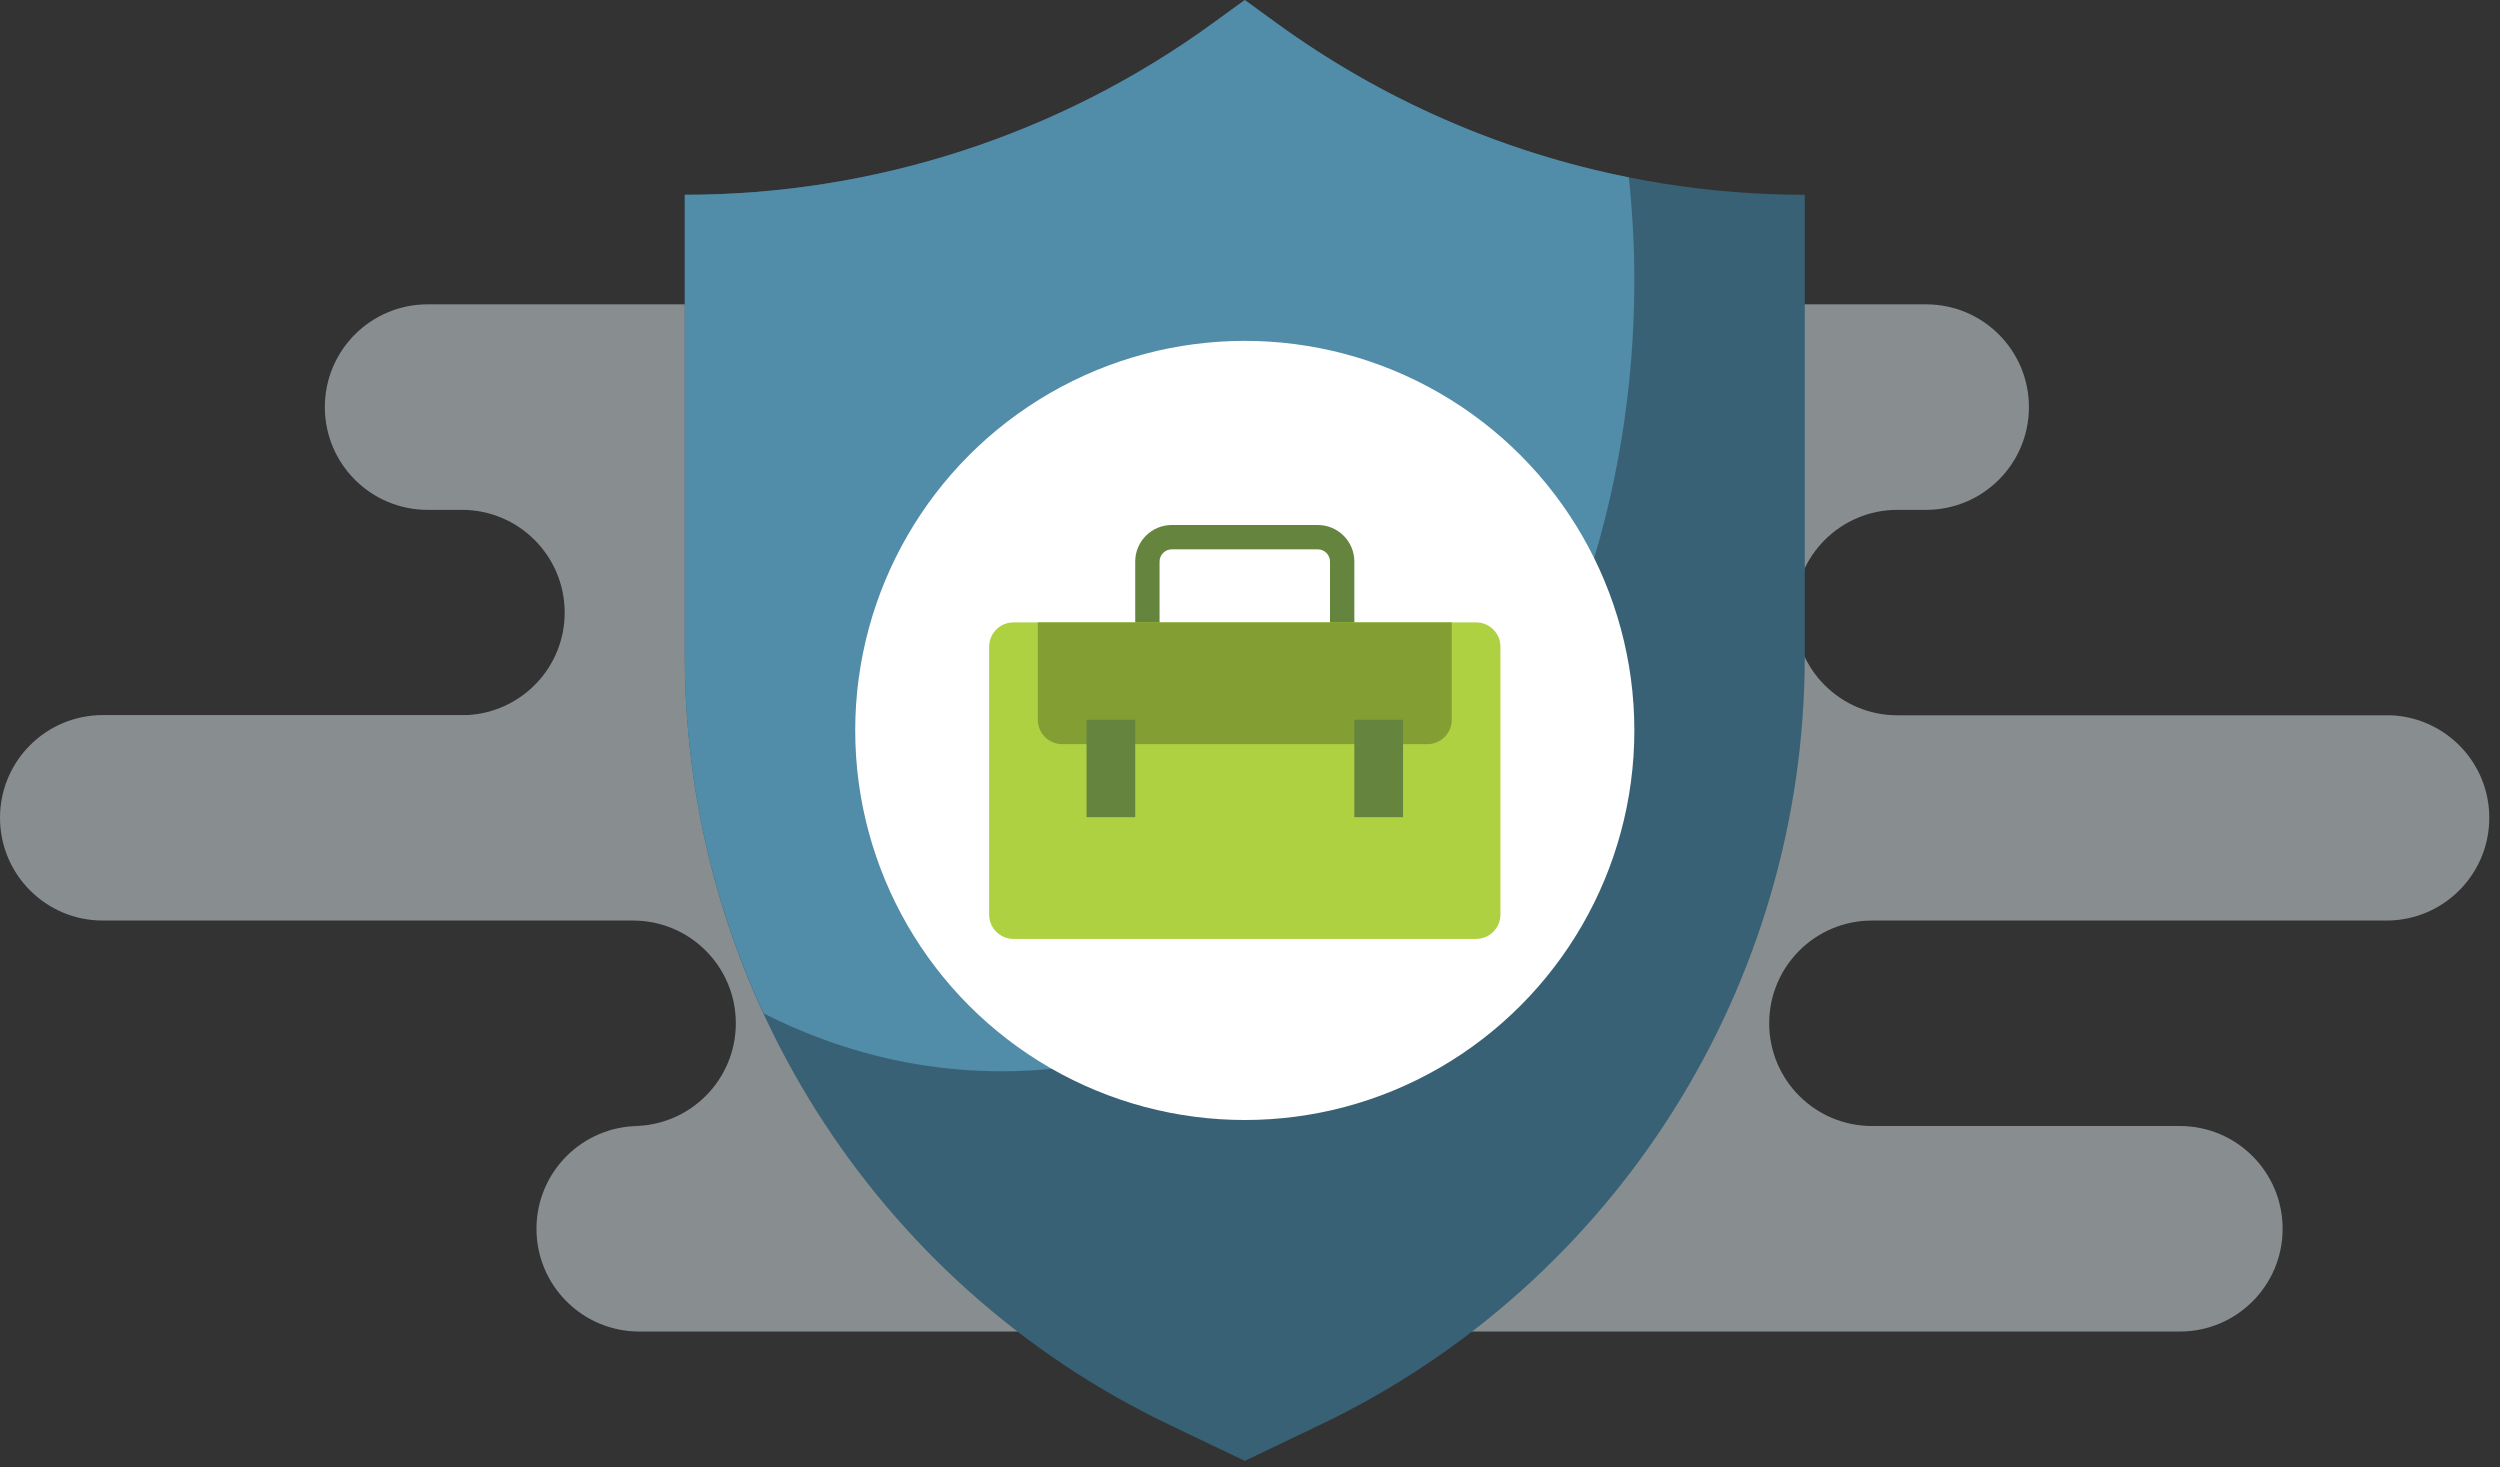 <?xml version="1.0" encoding="UTF-8"?>
<svg width="230px" height="135px" viewBox="0 0 230 135" version="1.1" xmlns="http://www.w3.org/2000/svg" xmlns:xlink="http://www.w3.org/1999/xlink">
    <rect x="0" y="0" width="230" height="135" fill="#333333" stroke="none"/>
    <title>DAAC6BC7-E7FB-42EC-89D6-2D5ED9A3E286</title>
    <g id="Design" stroke="none" stroke-width="1" fill="none" fill-rule="evenodd">
        <g id="Product" transform="translate(-605, -110)">
            <g id="Group" transform="translate(248, 110)">
                <g id="professional-liability" transform="translate(357, 0)">
                    <path d="M63.469,28 L51.807,28 C46.588,28 42.353,32.231 42.353,37.453 C42.353,42.675 46.588,46.906 51.807,46.906 L54.45,46.906 C59.671,46.906 63.904,51.137 63.904,56.359 C63.904,61.581 59.671,65.81 54.45,65.81 L8.978,65.81 C3.98,66.06 0,70.177 0,75.238 C0,80.458 4.234,84.69 9.453,84.69 L56.793,84.69 C62.014,84.69 66.248,88.92 66.248,94.143 C66.248,99.363 62.014,103.594 56.793,103.594 L28.467,103.594 C23.246,103.594 19.013,107.827 19.013,113.047 C19.013,118.269 23.246,122.5 28.467,122.5 L170.204,122.5 C175.425,122.5 179.658,118.269 179.658,113.047 C179.658,107.827 175.425,103.594 170.204,103.594 L170.772,103.594 C165.551,103.594 161.318,99.363 161.318,94.143 C161.318,88.92 165.551,84.69 170.772,84.69 L219.559,84.69 C224.78,84.69 229.013,80.458 229.013,75.238 C229.013,70.017 224.78,65.788 219.559,65.788 L186.041,65.788 C181.043,65.536 177.063,61.419 177.063,56.359 C177.063,51.137 181.297,46.906 186.517,46.906 L189.673,46.906 C194.895,46.906 199.128,42.675 199.128,37.453 C199.128,32.231 194.895,28 189.673,28 C102.209,28 60.14,28 63.469,28 Z" id="Fill-1" fill="#DFEAEF" opacity="0.5" transform="translate(114.507, 75.25) scale(-1, 1) translate(-114.507, -75.25) "></path>
                    <g id="guarantee" transform="translate(63, 0)" fill-rule="nonzero">
                        <path d="M58.466,131.078 L51.52,134.4 L44.574,131.078 C17.338,118.052 0,90.543 0,60.35 L0,17.92 C17.47,17.92 34.489,12.385 48.619,2.11 L51.52,0 L54.421,2.11 C68.551,12.385 85.57,17.92 103.04,17.92 L103.04,60.35 C103.04,90.543 85.702,118.052 58.466,131.078 Z" id="Path" fill="#386175"></path>
                        <path d="M51.52,0 L48.619,2.11 C34.489,12.385 17.47,17.92 0,17.92 L0,60.35 C0,71.931 2.572,83.108 7.253,93.233 C14.007,96.658 21.383,98.56 29.12,98.56 C61.284,98.56 87.36,65.966 87.36,25.76 C87.36,22.559 87.176,19.412 86.856,16.321 C75.206,13.996 64.131,9.173 54.421,2.11 L51.52,0 Z" id="Path" fill="#518CA9"></path>
                        <circle id="Oval" fill="#FFFFFF" cx="51.52" cy="67.2" r="35.84"></circle>
                        <g id="work" transform="translate(28, 48.3)">
                            <path d="M33.6,10.08 L31.36,10.08 L31.36,3.36 C31.36,2.742 30.857,2.24 30.24,2.24 L16.8,2.24 C16.183,2.24 15.68,2.742 15.68,3.36 L15.68,10.08 L13.44,10.08 L13.44,3.36 C13.44,1.508 14.948,0 16.8,0 L30.24,0 C32.092,0 33.6,1.508 33.6,3.36 L33.6,10.08 Z" id="Path" fill="#65853F"></path>
                            <path d="M44.8,8.96 L2.24,8.96 C1.002,8.96 0,9.962 0,11.2 L0,35.84 C0,37.078 1.002,38.08 2.24,38.08 L44.8,38.08 C46.038,38.08 47.04,37.078 47.04,35.84 L47.04,11.2 C47.04,9.962 46.038,8.96 44.8,8.96 Z" id="Path" fill="#AED142"></path>
                            <path d="M40.32,20.16 L6.72,20.16 C5.482,20.16 4.48,19.158 4.48,17.92 L4.48,8.96 L42.56,8.96 L42.56,17.92 C42.56,19.158 41.558,20.16 40.32,20.16 Z" id="Path" fill="#839E32"></path>
                            <polygon id="Path" fill="#65853F" points="8.96 17.92 13.44 17.92 13.44 26.88 8.96 26.88"></polygon>
                            <polygon id="Path" fill="#65853F" points="33.6 17.92 38.08 17.92 38.08 26.88 33.6 26.88"></polygon>
                        </g>
                    </g>
                </g>
            </g>
        </g>
    </g>
</svg>